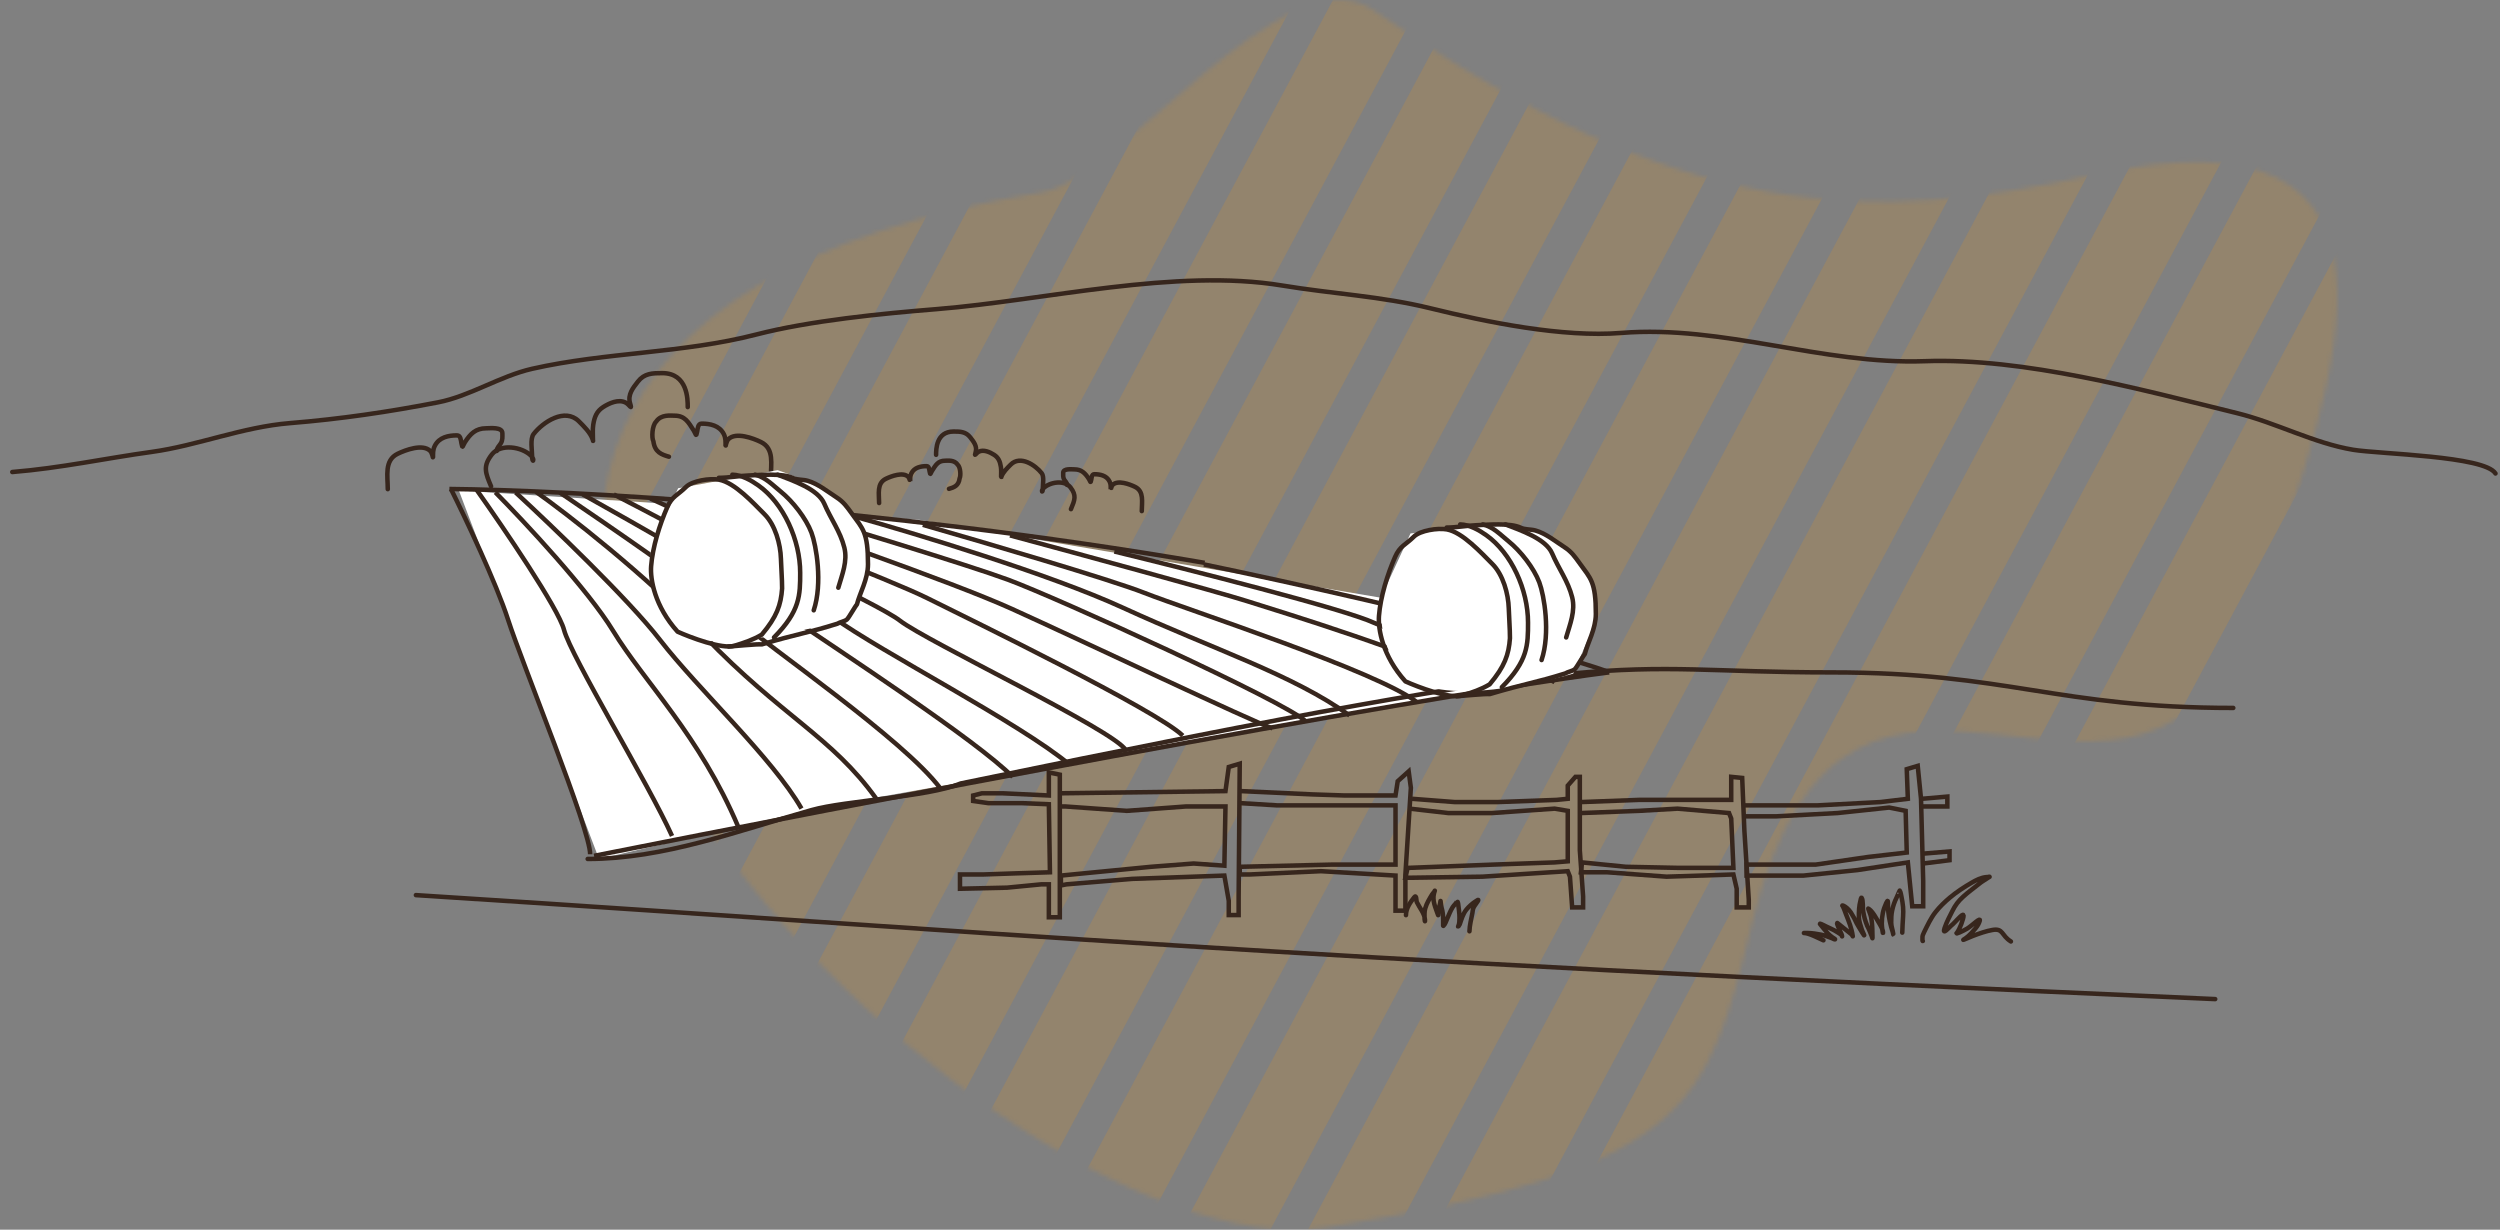 <svg width="553" height="272" viewBox="0 0 553 272" fill="none" xmlns="http://www.w3.org/2000/svg">
<rect x="0" y="0" width="553" height="272" fill="#808080" stroke="none"/>
<mask id="mask0" mask-type="alpha" maskUnits="userSpaceOnUse" x="133" y="0" width="384" height="272">
<path d="M387.558 204.159L387.58 204.065C409.206 115.586 473.985 205.241 499.64 133.26L499.885 132.573C517.748 82.457 539.337 21.89 462.921 38.711C414.786 49.306 372.931 50.194 303.869 2.29C284.324 -11.267 247.75 39.684 230.621 42.513C13.104 78.431 215.958 283.835 293.405 271.464C374.264 258.547 377.607 244.87 387.558 204.159Z" fill="#C4C4C4"/>
</mask>
<g mask="url(#mask0)">
<g opacity="0.15">
<path d="M258.951 941.161L239.274 941.161L882.953 -261.839L902.63 -261.839L258.951 941.161Z" fill="#FF9800"/>
<path d="M230.951 941.161L211.274 941.161L854.953 -261.839L874.63 -261.839L230.951 941.161Z" fill="#FF9800"/>
<path d="M202.951 941.161L183.274 941.161L826.953 -261.839L846.63 -261.839L202.951 941.161Z" fill="#FF9800"/>
<path d="M174.951 941.161L155.274 941.161L798.953 -261.839L818.63 -261.839L174.951 941.161Z" fill="#FF9800"/>
<path d="M146.951 941.161L127.274 941.161L770.953 -261.839L790.63 -261.839L146.951 941.161Z" fill="#FF9800"/>
<path d="M118.951 941.161L99.274 941.161L742.953 -261.839L762.63 -261.839L118.951 941.161Z" fill="#FF9800"/>
<path d="M90.951 941.161L71.274 941.161L714.953 -261.839L734.63 -261.839L90.951 941.161Z" fill="#FF9800"/>
<path d="M62.951 941.161L43.274 941.161L686.953 -261.839L706.63 -261.839L62.951 941.161Z" fill="#FF9800"/>
<path d="M34.951 941.161L15.274 941.161L658.953 -261.839L678.63 -261.839L34.951 941.161Z" fill="#FF9800"/>
<path d="M6.951 941.161L-12.726 941.161L630.953 -261.839L650.63 -261.839L6.951 941.161Z" fill="#FF9800"/>
<path d="M-21.049 941.161L-40.726 941.161L602.953 -261.839L622.63 -261.839L-21.049 941.161Z" fill="#FF9800"/>
<path d="M-49.049 941.161L-68.726 941.161L574.953 -261.839L594.63 -261.839L-49.049 941.161Z" fill="#FF9800"/>
<path d="M-77.049 941.161L-96.726 941.161L546.953 -261.839L566.63 -261.839L-77.049 941.161Z" fill="#FF9800"/>
<path d="M-105.049 941.161L-124.726 941.161L518.953 -261.839L538.63 -261.839L-105.049 941.161Z" fill="#FF9800"/>
<path d="M-133.371 941.161L-153.048 941.161L490.631 -261.839L510.308 -261.839L-133.371 941.161Z" fill="#FF9800"/>
<path d="M-161.049 941.161L-180.726 941.161L462.953 -261.839L482.63 -261.839L-161.049 941.161Z" fill="#FF9800"/>
<path d="M-189.049 941.161L-208.726 941.161L434.953 -261.839L454.63 -261.839L-189.049 941.161Z" fill="#FF9800"/>
<path d="M-217.049 941.161L-236.726 941.161L406.953 -261.839L426.63 -261.839L-217.049 941.161Z" fill="#FF9800"/>
<path d="M-245.049 941.161L-264.726 941.161L378.953 -261.839L398.63 -261.839L-245.049 941.161Z" fill="#FF9800"/>
<path d="M-273.049 941.161L-292.726 941.161L350.953 -261.839L370.63 -261.839L-273.049 941.161Z" fill="#FF9800"/>
<path d="M-301.049 941.161L-320.726 941.161L322.953 -261.839L342.63 -261.839L-301.049 941.161Z" fill="#FF9800"/>
<path d="M-329.049 941.161L-348.726 941.161L294.953 -261.839L314.63 -261.839L-329.049 941.161Z" fill="#FF9800"/>
<path d="M-357.049 941.161L-376.726 941.161L266.953 -261.839L286.63 -261.839L-357.049 941.161Z" fill="#FF9800"/>
<path d="M-385.049 941.161L-404.726 941.161L238.953 -261.839L258.63 -261.839L-385.049 941.161Z" fill="#FF9800"/>
<path d="M-413.049 941.161L-432.726 941.161L210.953 -261.839L230.63 -261.839L-413.049 941.161Z" fill="#FF9800"/>
<path d="M-441.049 941.161L-460.726 941.161L182.953 -261.839L202.63 -261.839L-441.049 941.161Z" fill="#FF9800"/>
</g>
</g>
<path d="M203.5 115L101.5 108.5L132.5 190L182 178.5L331.5 152L316 134L203.5 115Z" fill="white"/>
<path d="M325.043 206C325.071 204.651 325.455 203.293 325.689 201.967C325.757 201.584 325.78 201.104 325.968 200.734C326.227 200.224 326.605 199.819 326.899 199.329C327.24 198.759 326.632 199.237 326.336 199.428C325.661 199.863 324.86 200.582 324.363 201.204C323.601 202.156 323.27 203.366 322.886 204.485C322.832 204.643 322.379 205.245 322.586 204.819C322.824 204.328 322.829 203.591 322.836 203.064C322.851 201.975 322.645 200.878 322.53 199.799C322.522 199.725 322.341 199.254 322.329 199.292C322.177 199.792 321.609 200.213 321.332 200.661C320.814 201.497 320.495 202.368 320.106 203.252C319.893 203.736 319.686 204.429 319.281 204.809C319.197 204.888 319.225 204.607 319.225 204.579C319.225 204.192 319.225 203.806 319.225 203.419C319.225 202.497 319.143 201.668 318.88 200.786C318.74 200.317 318.643 198.857 318.623 199.344C318.597 199.993 318.279 200.661 318.2 201.319C318.163 201.628 318.122 201.927 318.122 202.238C318.122 202.395 318.156 202.581 318.072 202.327C317.554 200.776 316.759 199.23 317.219 197.557C317.267 197.382 317.428 196.861 317.375 197.035C317.303 197.271 316.951 197.578 316.818 197.798C316.198 198.819 315.587 199.78 315.263 200.927C315.045 201.701 315.113 202.521 315.113 203.315C315.113 203.617 315.246 204.09 315.213 203.513C315.129 202.047 314.005 200.818 313.407 199.558C313.236 199.196 313.372 197.785 312.828 198.477C311.927 199.623 311 200.945 311 202.427" stroke="#37261D" stroke-linecap="round" stroke-linejoin="round"/>
<path d="M92 198C222.921 206.364 275.289 211.591 490 221" stroke="#37261D" stroke-linecap="round" stroke-linejoin="round"/>
<path d="M2.719 104.41C13.398 103.545 23.519 101.34 33.523 99.968C43.642 98.58 53.615 94.446 64.17 93.591C75.43 92.68 86.137 91.08 96.908 88.993C103.907 87.636 110.631 83.18 117.732 81.572C133.991 77.89 151.112 78.177 167.326 73.985C179.145 70.93 195.069 69.358 207.232 68.374C231.106 66.441 260.067 59.256 283.637 63.161C294.779 65.007 305.444 65.499 316.398 68.191C328.903 71.264 345.692 74.692 358.607 73.646C381.124 71.823 403.166 80.717 425.768 79.895C447.659 79.098 473.662 86.185 494.869 91.396C503.44 93.502 511.864 98.056 520.52 99.491C526.281 100.445 549.644 100.842 552 104.733" stroke="#37261D" stroke-linecap="round" stroke-linejoin="round"/>
<path d="M130 190C146.83 190 163.092 183.808 179.511 179.192C187.163 177.041 205.158 176.345 212.519 173.297C366.878 141.366 352.868 148.735 405.225 148.735C444.11 148.735 454.997 156.595 494 156.595" stroke="#37261D" stroke-linecap="round" stroke-linejoin="round"/>
<path d="M99.407 108.165C124.794 108.405 193.747 112.009 266.471 124.5" stroke="#37261D"/>
<path d="M131.401 189.311C186.596 178.326 308.78 154.83 355.955 148.723" stroke="#37261D"/>
<path d="M99.752 108.167C102.88 114.443 109.781 128.997 112.36 137.005C115.585 147.016 130.568 183.448 130.541 188.962" stroke="#37261D"/>
<path d="M105.438 108.367C111.37 116.725 123.538 134.614 124.756 139.307C126.278 145.173 143.541 173.518 148.654 184.916" stroke="#37261D"/>
<path d="M109.57 108.905C115.971 115.369 130.141 130.546 135.61 139.533C142.447 150.767 154.795 162.718 163.311 182.921" stroke="#37261D"/>
<path d="M114.051 108.927C121.827 116.087 139.091 132.623 145.94 141.48C154.501 152.55 170.968 167.795 177.288 178.855" stroke="#37261D"/>
<path d="M118.531 108.776C125.4 113.635 142.497 126.85 155.937 140.84C172.737 158.327 184.087 163.035 193.841 176.696" stroke="#37261D"/>
<path d="M123.872 108.975C134.234 115.977 156.467 131.296 162.506 136.565C170.055 143.15 199.937 163.631 207.982 174.354" stroke="#37261D"/>
<path d="M128.867 109.345C139.808 115.43 164.127 129.266 173.882 135.932C186.075 144.263 215.961 163.71 224.02 171.849" stroke="#37261D"/>
<path d="M135.76 109.379C148.307 115.817 175.564 130.254 184.218 136.5C195.035 144.307 225.63 159.967 236.612 169.154" stroke="#37261D"/>
<path d="M143.854 110.28C160.244 117.714 194.227 133.516 199.033 137.262C205.041 141.944 246.643 161.622 249.034 165.942" stroke="#37261D"/>
<path d="M150.573 110.486C165.479 116.131 197.251 128.396 205.089 132.295C214.887 137.168 255.971 157.188 261.63 162.73" stroke="#37261D"/>
<path d="M157.982 110.523C174.497 116.119 210.758 128.774 223.687 134.627C239.848 141.945 276.809 159.531 281.454 161.105" stroke="#37261D"/>
<path d="M170.039 111.616C184.091 115.821 214.361 125.035 223.029 128.249C233.865 132.265 284.412 155.261 288.871 159.591" stroke="#37261D"/>
<path d="M189.152 114.296C202.173 117.921 232.237 127.019 248.329 134.405C268.444 143.637 285.992 149.238 298.526 158.26" stroke="#37261D"/>
<path d="M204.135 116.093C217.384 119.892 245.74 128.223 253.17 131.155C262.457 134.819 305.122 148.643 313.532 155.405" stroke="#37261D"/>
<path d="M223.423 118.428C238.165 122.407 269.3 130.89 275.907 132.99C284.165 135.616 312.038 144.025 329.4 152.382" stroke="#37261D"/>
<path d="M246.495 121.989C262.903 125.976 297.368 134.716 303.97 137.782C312.222 141.614 336.838 146.733 343.882 150.903" stroke="#37261D"/>
<path d="M266.297 124.844C284.371 128.61 322.997 137.083 332.903 140.854C345.286 145.568 352.687 147.328 355.954 148.723" stroke="#37261D"/>
<path d="M117.703 101.071C117.754 102.467 118.269 101.847 117.703 101.071C117.701 101 117.699 100.925 117.699 100.844C117.699 99.632 117.224 97.051 118.047 95.992C120.079 93.379 124.958 90.106 128.045 93.193C129.146 94.294 130.563 95.659 131.088 97.175C131.131 97.299 131.16 97.396 131.179 97.468C131.203 97.668 131.233 97.674 131.179 97.468C131.16 97.396 131.131 97.299 131.088 97.175C130.563 95.659 129.146 94.294 128.045 93.193C124.958 90.106 120.079 93.379 118.047 95.992C117.224 97.051 117.699 99.632 117.699 100.844C117.699 100.925 117.701 101 117.703 101.071Z" fill="white"/>
<path d="M108.623 107.573C107.372 104.585 106.768 103.139 108.797 100.531C110.702 98.08 115.444 98.78 117.508 100.844C118.413 101.749 117.699 102.684 117.699 100.844C117.699 99.632 117.224 97.051 118.047 95.992C120.079 93.379 124.958 90.106 128.045 93.193C129.146 94.294 130.563 95.659 131.088 97.175C131.311 97.82 131.157 97.746 131.157 97.07C131.157 96.039 131.07 94.961 131.227 93.941C131.491 92.228 131.986 90.966 133.418 90.046C134.758 89.184 136.791 88.254 138.356 89.037C139.296 89.507 139.894 90.964 139.365 89.176C138.802 87.276 140.043 85.775 141.103 84.412C142.536 82.57 144.308 82.534 146.494 82.534C152.127 82.534 152.127 88.373 152.127 90.046" stroke="#37261D" stroke-linecap="round" stroke-linejoin="round"/>
<path d="M85.775 108.199C85.775 105.299 84.959 101.834 87.966 100.374C89.695 99.534 93.513 98.097 95.164 99.748C95.6 100.184 95.79 101.362 95.79 101.313C95.79 100.352 95.732 99.517 96.173 98.635C97.138 96.704 99.215 96.305 101.093 96.305C101.892 96.305 101.937 97.327 102.067 98.044C102.326 99.468 102.346 98.591 102.832 97.835C104.037 95.961 105.223 94.74 107.527 94.74C108.423 94.74 111.126 94.396 111.126 95.836C111.126 96.62 111.213 97.311 110.813 98.009C110.477 98.599 109.874 99.034 109.874 99.748" stroke="#37261D" stroke-linecap="round" stroke-linejoin="round"/>
<path d="M170.508 105.599C170.508 102.699 171.323 99.235 168.317 97.775C166.587 96.934 162.769 95.498 161.118 97.148C160.682 97.585 160.492 98.763 160.492 98.713C160.492 97.752 160.55 96.917 160.11 96.036C159.144 94.104 157.068 93.706 155.189 93.706C154.39 93.706 154.345 94.727 154.215 95.445C153.956 96.868 153.936 95.992 153.45 95.236C152.245 93.361 151.521 91.948 149.217 91.948C148.32 91.948 146.243 91.635 145.156 93.236C144.209 94.139 144.131 96.902 144.53 97.601C144.835 100.086 146.4 100.555 147.965 101.025" stroke="#37261D" stroke-linecap="round" stroke-linejoin="round"/>
<path d="M230.668 108.164C230.633 109.122 230.279 108.697 230.668 108.164C230.67 108.116 230.67 108.064 230.67 108.009C230.67 107.178 230.996 105.408 230.432 104.682C229.038 102.89 225.693 100.645 223.576 102.762C222.821 103.517 221.849 104.454 221.49 105.493C221.46 105.578 221.44 105.645 221.427 105.694C221.411 105.831 221.39 105.836 221.427 105.694C221.44 105.645 221.46 105.578 221.49 105.493C221.849 104.454 222.821 103.517 223.576 102.762C225.693 100.645 229.038 102.89 230.432 104.682C230.996 105.408 230.67 107.178 230.67 108.009C230.67 108.064 230.67 108.116 230.668 108.164Z" fill="white"/>
<path d="M236.894 112.623C237.752 110.574 238.166 109.583 236.775 107.794C235.468 106.114 232.217 106.594 230.802 108.009C230.181 108.629 230.67 109.271 230.67 108.009C230.67 107.178 230.996 105.408 230.432 104.682C229.038 102.89 225.693 100.645 223.576 102.762C222.821 103.517 221.849 104.454 221.49 105.493C221.336 105.935 221.442 105.885 221.442 105.421C221.442 104.714 221.502 103.975 221.394 103.275C221.214 102.101 220.874 101.235 219.892 100.604C218.973 100.013 217.579 99.376 216.506 99.913C215.861 100.235 215.451 101.234 215.814 100.008C216.2 98.705 215.349 97.676 214.622 96.741C213.639 95.478 212.425 95.454 210.926 95.454C207.063 95.454 207.063 99.457 207.063 100.604" stroke="#37261D" stroke-linecap="round" stroke-linejoin="round"/>
<path d="M252.562 113.052C252.562 111.064 253.121 108.688 251.059 107.687C249.873 107.111 247.255 106.125 246.123 107.257C245.824 107.556 245.694 108.364 245.694 108.33C245.694 107.671 245.734 107.099 245.432 106.494C244.769 105.17 243.346 104.897 242.057 104.897C241.51 104.897 241.479 105.597 241.39 106.089C241.212 107.065 241.198 106.464 240.865 105.946C240.039 104.66 239.226 103.824 237.646 103.824C237.031 103.824 235.178 103.588 235.178 104.575C235.178 105.112 235.119 105.586 235.392 106.065C235.623 106.469 236.036 106.768 236.036 107.257" stroke="#37261D" stroke-linecap="round" stroke-linejoin="round"/>
<path d="M194.459 111.269C194.459 109.281 193.9 106.905 195.961 105.904C197.147 105.328 199.765 104.343 200.897 105.475C201.196 105.774 201.327 106.582 201.327 106.548C201.327 105.889 201.287 105.316 201.589 104.712C202.251 103.387 203.675 103.114 204.963 103.114C205.511 103.114 205.541 103.814 205.631 104.306C205.808 105.283 205.822 104.681 206.155 104.163C206.982 102.878 207.478 101.909 209.058 101.909C209.673 101.909 211.097 101.694 211.843 102.792C212.492 103.411 212.546 105.306 212.272 105.785C212.063 107.489 210.99 107.811 209.917 108.133" stroke="#37261D" stroke-linecap="round" stroke-linejoin="round"/>
<path d="M234.431 175.477V196.346V202.898H232.004V195.618H230.305L222.782 196.346L212.348 196.589V193.434H217.444L224.481 193.192L232.247 192.949L232.004 177.903L226.18 177.661H218.657L215.26 177.175V175.962L217.201 175.477H221.812L232.004 175.962V170.866L234.431 171.351V175.477ZM234.431 175.477L271.074 174.991L271.802 169.653L274.229 168.925L273.986 198.288V202.413H271.802V199.258L270.831 193.677L250.447 194.405L235.887 195.618L234.673 195.861V193.677L254.572 191.736L264.036 191.008L270.831 191.493L271.074 178.389H262.338L249.233 179.359L235.644 178.389H234.673" stroke="#37261D"/>
<path d="M274.471 174.991L290.245 175.719L297.525 175.962H308.688L309.173 172.807L311.6 170.623L312.085 174.263L310.872 193.434V201.442H308.688V193.677L292.186 192.706L276.413 193.434H274.229V191.736L294.613 191.25H304.32H308.688V179.602V178.146H295.098H282.479L274.471 177.661" stroke="#37261D"/>
<path d="M312.328 176.69L321.792 177.418H331.256L344.361 176.933L346.787 176.69V173.778L348.486 171.837H349.457V188.095L350.185 198.288V200.714H347.758L347.273 193.92L346.787 192.706L327.859 193.92L311.357 194.162H310.872L311.357 191.978L330.286 191.25L343.875 190.765L346.787 190.522V180.573V179.359L343.875 178.874L330.043 179.845H320.336L311.843 178.874" stroke="#37261D"/>
<path d="M349.699 177.418L362.561 176.933H370.326H381.732H382.945V171.837L385.372 172.079L385.857 183.727L386.828 199.016V200.714H384.158V196.589L383.43 193.434L368.627 193.92L355.523 192.949H349.699L349.942 190.765L359.649 191.735L371.54 191.978H383.43L382.945 181.058L382.46 179.845L371.054 178.874L362.561 179.359L349.699 179.845" stroke="#37261D"/>
<path d="M385.857 178.146H402.116L415.948 177.418L422.015 176.69L421.772 170.138L424.199 169.41L424.927 176.69L425.412 194.89V200.472H422.985L422.015 190.765L410.852 192.464L398.961 193.677H387.07H386.342V191.25H391.924H401.63L413.279 189.552L421.772 188.581L421.529 179.359L417.889 178.631L406.484 179.845L392.894 180.573H385.614" stroke="#37261D"/>
<path d="M425.169 176.69L430.75 176.205V178.389H425.169" stroke="#37261D"/>
<path d="M425.412 188.823L431.236 188.338V190.279L425.412 191.008" stroke="#37261D"/>
<path d="M444.812 208.252C442.65 206.919 443.183 205.295 440.742 205.705C439.391 205.931 437.728 206.509 436.353 207.044C435.847 207.241 433.992 208.069 434.309 207.862C435.085 207.356 435.573 207.021 436.886 205.474C437.596 204.637 437.74 204.176 437.886 203.783C438.325 202.6 436.242 204.749 435.143 205.404C434.288 205.913 432.322 206.842 432.852 206.34C433.14 206.066 433.695 204.805 433.826 204.436C434.473 202.625 434.616 201.799 433.603 202.762C432.668 203.651 432.206 204.272 431.493 204.85C431.225 205.068 429.543 207.044 430.133 205.303C430.62 203.869 431.296 202.649 431.847 201.545C432.497 200.243 433.187 199.304 434.243 198.361C435.707 197.053 435.755 197.136 437.42 195.784C438.709 194.737 438.988 194.717 439.685 194.205C440.654 193.684 439.727 194.066 439.436 194.006C438.207 194.11 437.13 194.674 436.154 195.241C434.47 196.219 432.818 197.29 431.317 198.547C430.182 199.497 429.029 200.612 428.11 201.787C427.096 203.082 426.321 204.758 425.59 206.235C425.389 206.641 425.205 207.039 425.249 207.49C425.264 207.639 425.206 208.216 425.329 208.152" stroke="#37261D" stroke-linecap="round" stroke-linejoin="round"/>
<path d="M420.781 206.295C420.803 205.1 420.9 203.91 420.962 202.747C420.999 202.058 421.027 201.304 420.957 200.623C420.88 199.867 420.772 199.09 420.605 198.356C420.54 198.068 420.409 197.211 420.218 197C420.207 196.988 420.044 197.367 420.016 197.429C419.847 197.809 419.701 198.199 419.513 198.577C419.056 199.497 418.78 200.331 418.557 201.327C418.351 202.252 418.336 203.136 418.336 204.077C418.336 204.906 418.679 205.735 418.784 206.556C418.848 207.06 418.72 206.32 418.678 206.197C418.408 205.391 418.196 204.591 418.019 203.762C417.762 202.559 417.612 201.245 417.612 200.016C417.612 199.446 417.649 198.841 417.229 199.75C416.53 201.267 416.253 202.643 416.253 204.299C416.253 204.965 416.525 206.947 416.525 206.28C416.525 205.62 416.043 204.872 415.73 204.314C415.415 203.75 415.075 203.186 414.734 202.638C414.441 202.166 413.893 201.381 413.411 201.066C413.254 200.964 413.225 200.901 413.285 201.101C413.467 201.706 413.755 202.234 413.879 202.865C414.106 204.016 414.171 205.15 414.171 206.315C414.171 206.389 414.221 207.747 414.171 207.527C414.086 207.154 413.239 205.098 413.031 204.817C412.488 203.387 412.407 203.03 412.133 201.598C412.017 200.993 412.157 199.039 411.796 198.597C411.667 198.438 411.568 199.091 411.54 199.198C411.213 200.418 411.168 201.602 411.183 202.855C411.193 203.782 411.55 204.661 411.811 205.541C411.945 205.99 412.582 207.237 412.304 206.857C411.844 206.226 411.46 205.479 411.032 204.817C410.537 204.052 410.273 203.199 409.764 202.441C408.866 200.623 407.134 199.94 407.598 200.46C407.79 200.674 408.094 201.598 408.325 202.205C408.635 203.015 408.974 203.814 409.241 204.639C409.481 205.383 409.72 206.224 409.819 207C409.828 207.065 409.856 207.205 409.804 207.074C409.679 206.754 409.396 206.528 409.12 206.334C408.744 206.071 406.285 204.008 406.313 204.117C406.47 204.734 406.749 205.351 407.012 205.93C407.155 206.245 407.47 206.781 407.47 207.128C407.47 207.151 407.465 207.032 407.45 207.005C407.262 206.67 406.76 206.423 406.454 206.216C405.495 205.569 404.336 205.17 403.315 204.615C403.292 204.602 402.36 204.125 402.6 204.412C403.168 205.092 403.706 205.812 404.311 206.463C404.607 206.782 404.945 207.041 405.287 207.31C405.485 207.467 406.125 207.793 405.87 207.793C405.706 207.793 405.376 207.583 405.226 207.527C404.428 207.228 403.644 206.909 402.802 206.744C401.865 206.56 400.891 206.406 399.934 206.384C399.642 206.377 398.767 206.384 399.059 206.384C400.15 206.384 402.351 207.575 403.342 208" stroke="#37261D" stroke-linecap="round" stroke-linejoin="round"/>
<path d="M144 121C144 121 143 134.5 150 140C157 145.5 187.5 137 187.5 137L192 127.5C192 127.5 193.499 120 189 114C184.5 108 172 104 172 104L150 108L144 121Z" fill="white"/>
<path d="M306.001 131C306.001 131 303.001 143 312.001 150C321.001 157 348 149 348 149L351.001 142C351.001 142 355.001 134.5 351.001 127C347 119.5 338.001 116 333.001 116C328 116 312.001 118 312.001 118L306.001 131Z" fill="white"/>
<path d="M320.04 117.104C318.056 116.744 314.133 117.33 312.75 118.709C310.897 120.558 309.673 120.731 308.593 123.195C306.921 127.007 305.338 132.058 305.027 136.249C304.812 139.146 305.806 145.091 310.881 150.728C313.629 151.962 320.742 154.689 323.469 153.839C325.744 153.129 327.586 152.528 329.51 151.376C332.831 147.423 333.74 144.831 334 141.174C334 138.946 333.803 136.803 333.74 134.593C333.647 131.341 332.481 127.116 330.102 124.743C327.71 122.357 323.53 117.737 320.04 117.104Z" stroke="#37261D" stroke-linecap="round" stroke-linejoin="round"/>
<path d="M320 116.696C322.215 116.696 324.36 116.264 326.546 116.18C329.09 116.082 334.036 115.618 336.371 116.725C337.398 117.212 338.583 117.043 339.651 117.349C341.962 118.01 343.962 119.683 346.039 121.021C347.627 122.042 348.389 123.172 349.491 124.699C351.846 127.965 353 128.701 353 135.8C353 139.156 351.195 142.125 350.551 144.706C350.174 145.084 348.735 147.702 348.331 148.034C347.797 148.471 346.835 148.581 346.225 148.966C339.651 151.031 337.531 151.16 329.475 153.548C328.89 153.386 322.801 154 322.191 154" stroke="#37261D" stroke-linecap="round" stroke-linejoin="round"/>
<path d="M323 116C325.046 116.049 327.196 117.268 328.789 118.404C334.343 122.366 338 130.466 338 137.704C338 142.643 338 146.152 332.211 152" stroke="#37261D" stroke-linecap="round" stroke-linejoin="round"/>
<path d="M328 116C330.371 116.589 331.871 118.265 333.693 119.737C336.374 121.905 339.299 125.648 340.496 128.828C341.57 131.682 342.995 140.026 340.996 146" stroke="#37261D" stroke-linecap="round" stroke-linejoin="round"/>
<path d="M333 116C336.294 117.285 341.948 119.162 343.325 122.406C344.78 125.833 346.866 128.529 347.767 132.128C348.521 135.134 347.275 138.09 346.436 141" stroke="#37261D" stroke-linecap="round" stroke-linejoin="round"/>
<path d="M159.04 106.104C157.056 105.744 153.133 106.33 151.75 107.709C149.897 109.558 148.673 109.731 147.593 112.195C145.921 116.007 144.338 121.058 144.027 125.249C143.812 128.146 144.806 134.091 149.881 139.728C152.629 140.962 159.742 143.689 162.469 142.839C164.744 142.129 166.586 141.528 168.51 140.376C171.831 136.423 172.74 133.831 173 130.174C173 127.946 172.803 125.803 172.74 123.593C172.647 120.341 171.481 116.116 169.102 113.743C166.71 111.357 162.53 106.737 159.04 106.104Z" stroke="#37261D" stroke-linecap="round" stroke-linejoin="round"/>
<path d="M159 105.696C161.215 105.696 163.36 105.264 165.546 105.18C168.09 105.082 173.036 104.618 175.371 105.725C176.398 106.212 177.583 106.043 178.651 106.349C180.962 107.01 182.962 108.683 185.039 110.021C186.627 111.042 187.389 112.172 188.491 113.699C190.846 116.965 192 117.701 192 124.8C192 128.156 190.195 131.125 189.551 133.706C189.174 134.084 187.735 136.702 187.331 137.034C186.797 137.471 185.835 137.581 185.225 137.966C178.651 140.031 176.531 140.16 168.475 142.548C167.89 142.386 161.801 143 161.191 143" stroke="#37261D" stroke-linecap="round" stroke-linejoin="round"/>
<path d="M162 105C164.046 105.049 166.196 106.268 167.789 107.404C173.343 111.366 177 119.466 177 126.704C177 131.643 177 135.152 171.211 141" stroke="#37261D" stroke-linecap="round" stroke-linejoin="round"/>
<path d="M167 105C169.371 105.589 170.871 107.265 172.693 108.737C175.374 110.905 178.299 114.648 179.496 117.828C180.57 120.682 181.995 129.026 179.996 135" stroke="#37261D" stroke-linecap="round" stroke-linejoin="round"/>
<path d="M172 105C175.294 106.285 180.948 108.162 182.325 111.406C183.78 114.833 185.866 117.529 186.767 121.128C187.521 124.134 186.275 127.09 185.436 130" stroke="#37261D" stroke-linecap="round" stroke-linejoin="round"/>
</svg>
